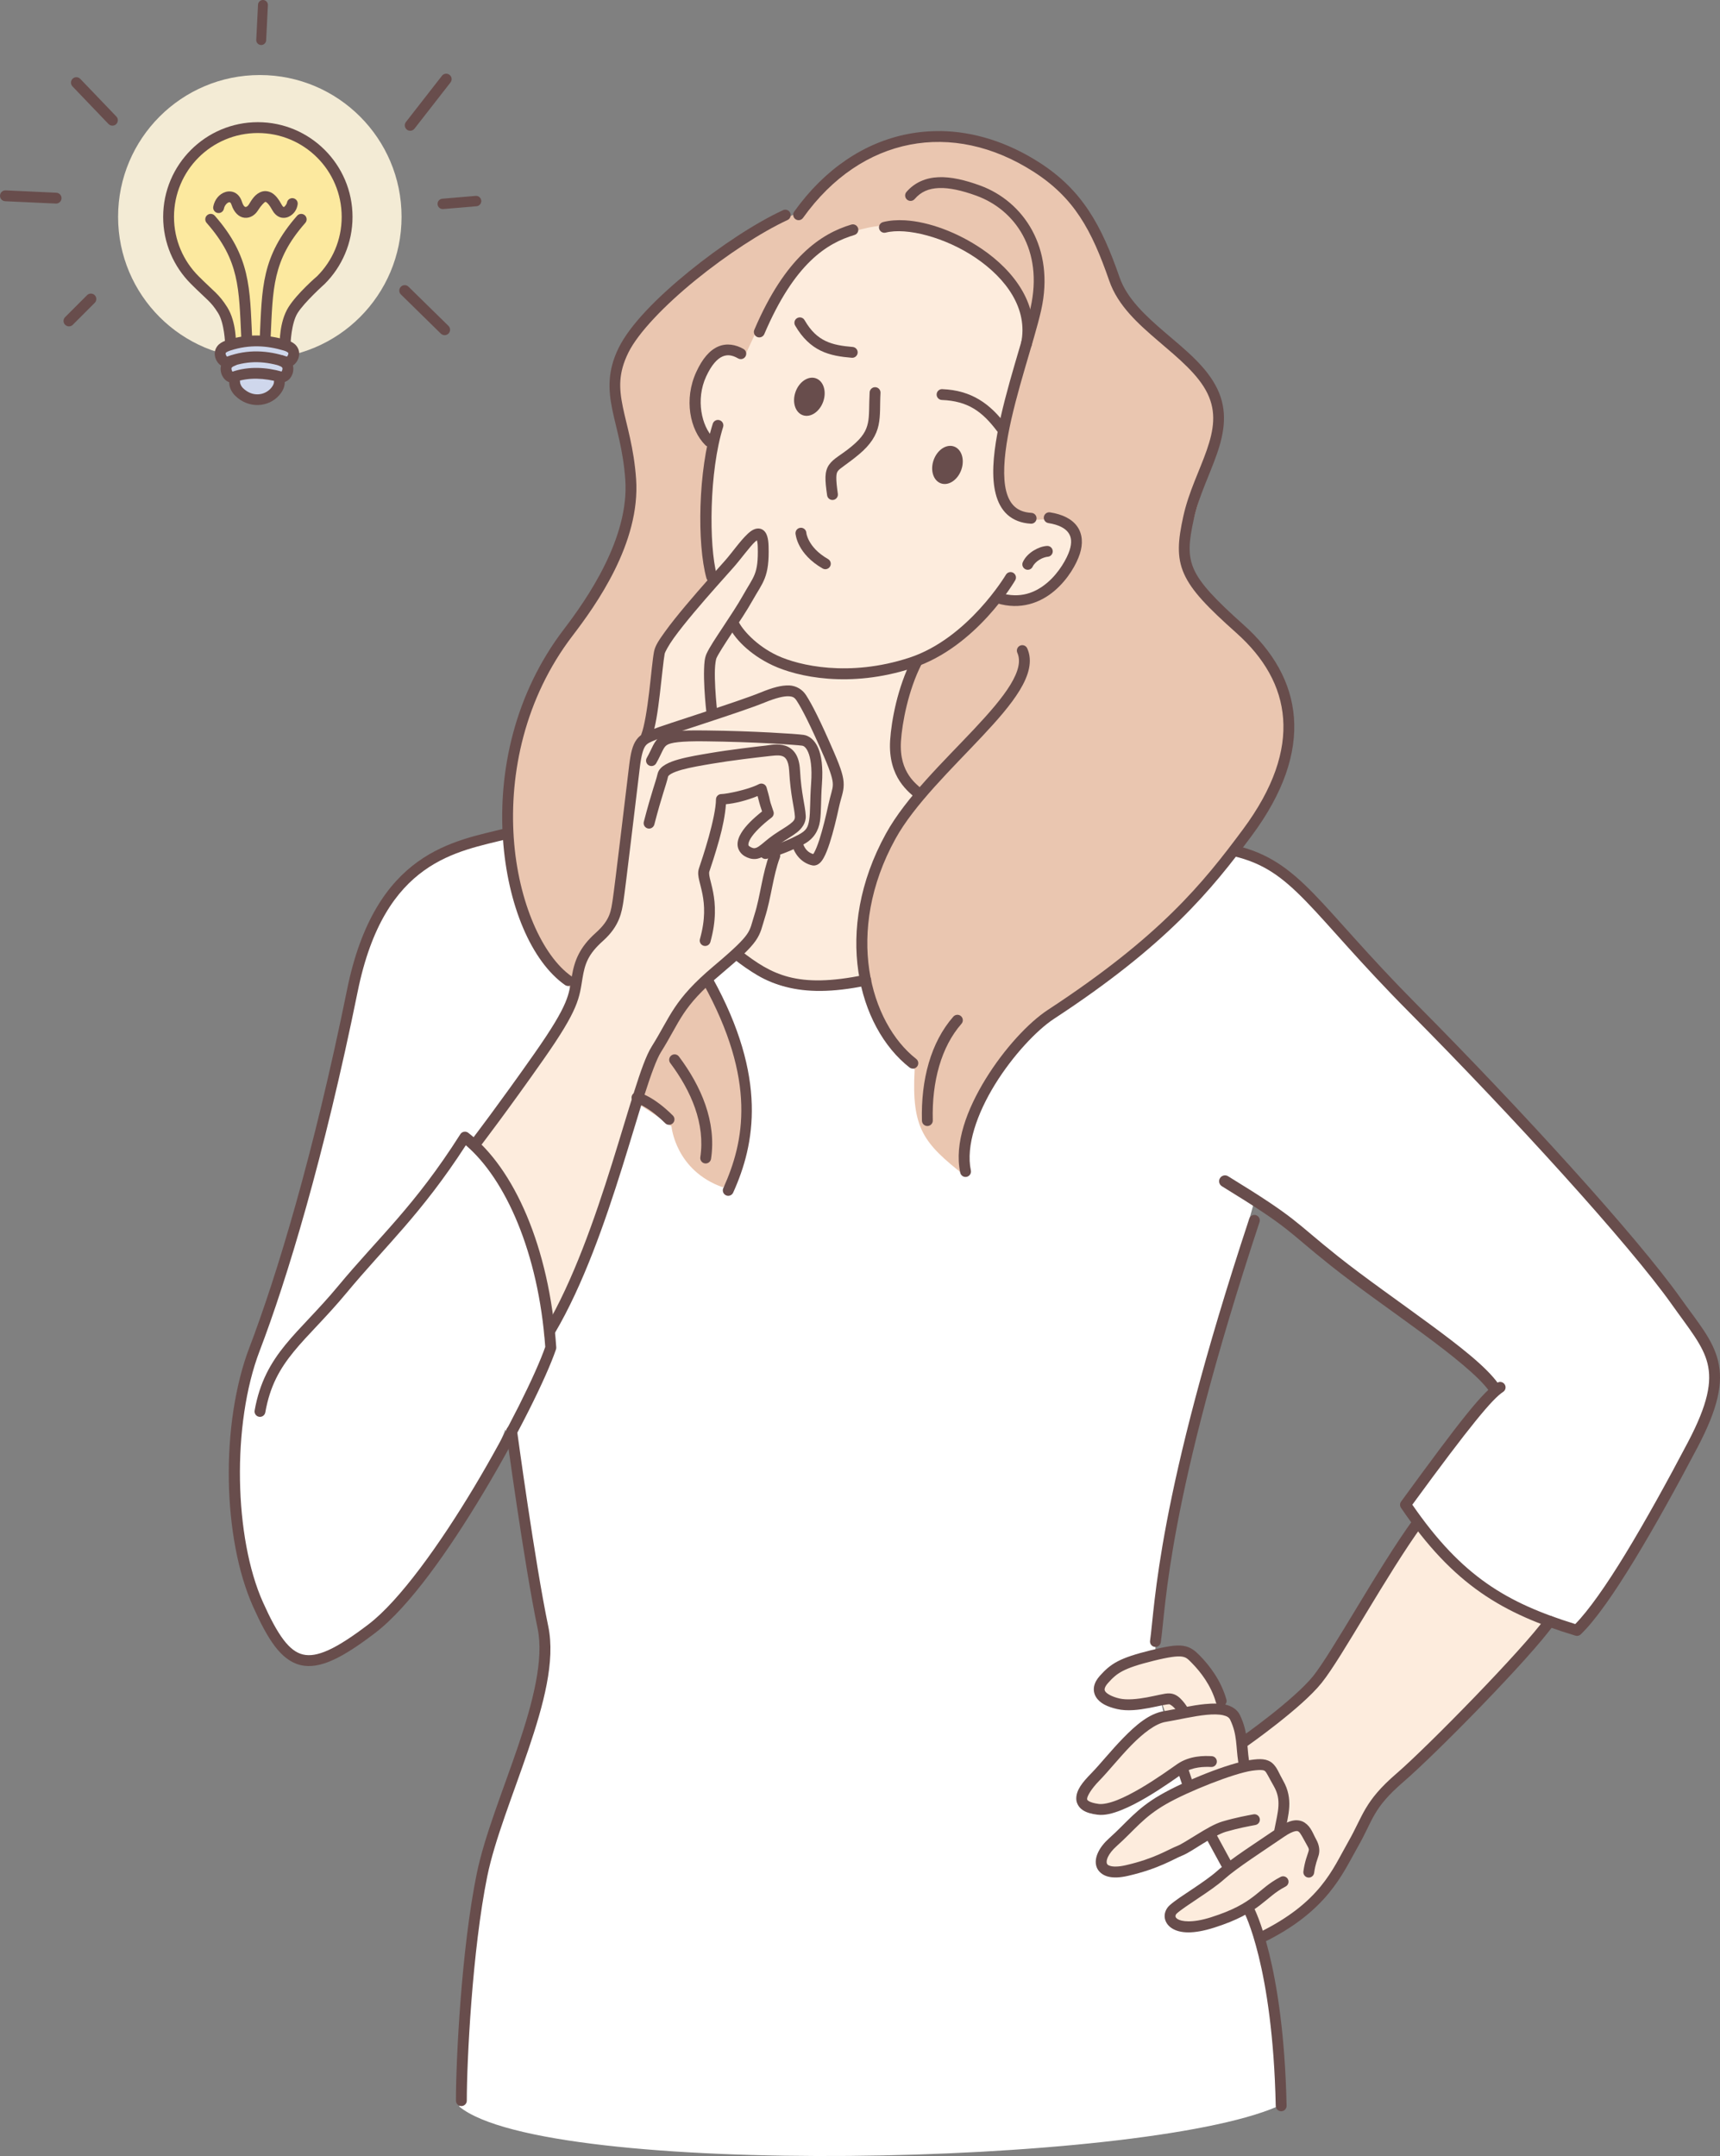 <?xml version="1.0" encoding="UTF-8"?><svg xmlns="http://www.w3.org/2000/svg" viewBox="0 0 1098.22 1376.3"><rect x="0" y="0" width="1098.22" height="1376.3" fill="#808080" stroke="none"/><defs><style>.br{fill:#fce99f;}.bs{fill:#fff;}.bt{fill:#fdecdd;}.bu{fill:#f3ebd5;}.bv{fill:#684d4c;}.bw{fill:#cfd7ec;}.bx{fill:#eac6b0;}</style></defs><g id="a"/><g id="b"><g id="c"><g><path id="d" class="bs" d="M468.98,609.13s22.18,36.21,83.37,16.62c61.19-19.59,233.83-82.91,233.83-82.91,0,0,28.78,4.62,57.94,38.31,29.15,33.69,188.35,194.87,220.82,240.76,32.47,45.89,38.34,66.25,11.85,109.83-26.49,43.58-69.29,110.28-69.29,110.28,0,0-67.27-14.8-111.6-81.39,33.36-41.19,60.29-74.73,60.29-74.73l-155.62-117.91s-62.55,221.82-62.86,280.89c-.32,59.07,29.94,108.84,40.79,129.48,10.86,20.64,38.7,89.18,36.99,166.38-88.05,38.21-466.87,45.79-522.24,0,1.48-62.01,18.56-166.57,28.28-197.07,9.73-30.5,29.83-67.43,27.18-91.61-2.65-24.18-25.97-143.67-25.97-143.67,0,0-28.23,74.53-64.13,107.56-35.91,33.03-68.37,58.25-84.55,25.29-16.17-32.96-29.89-91.82-25.14-140.62,4.75-48.81,35.23-92.16,43.57-133.76,8.35-41.59,35.33-165.26,44.22-180.79,8.88-15.52,36.2-56.05,98.49-59.56,62.29-3.51,133.79,78.63,133.79,78.63h0Z"/><path id="e" class="bx" d="M461.61,757.94s41.24-38.74-7.57-132.62c-48.8-93.88,98.41,3.19,98.41,3.19,0,0,5.67,33.71,31.56,54.19-2.13,37.94,5.85,47.15,31.92,67.71,1.61-31.5,21.44-72.72,47.86-97.27,26.42-24.55,62.09-35.57,105-86.23,42.91-50.67,67.72-82.32,52.11-125.26-15.61-42.94-62.03-54.56-63.62-79.69-1.59-25.13,22.29-75.86,20.2-92-2.1-16.14,1.52-26.96-26.37-47.55-27.89-20.6-36.69-42.12-57.35-84.35-20.66-42.22-83.94-56.8-113.34-50.44-29.4,6.36-58.59,26.75-72.86,48.98-29.79,13.35-79.73,46.59-95.72,63.72-15.98,17.13-23.21,38.76-16.08,72.21,7.13,33.45,7.62,86.01-18.91,114.19-38.97,41.39-94.58,143.66-15.28,240.66,47.04,57.54,17.88,59.86,39.18,73.07,21.29,13.22,28,18.6,28,18.6,0,0,2.42,28.18,32.86,38.9h0Z"/><path id="f" class="bt" d="M990.8,1036.06s-64.69,72.98-77.24,82.29c-12.54,9.31-25.11,19.12-30.5,25.83-5.39,6.71-27.74,48.02-34.29,57.66-6.55,9.65-28.08,27.46-44.48,34.05-7.26-13.43-6.89-19.92-6.89-19.92,0,0-19.34,14.44-34.84,14.06-15.5-.37-16.61-7.44-16.61-7.44,0,0,9.9-6.95,18.81-13.96,8.91-7.01,20.4-15.38,20.4-15.38l-13.19-23.78s-29.63,19.37-48.44,24.32c-18.81,4.95-23.96-1.35-21.16-6.7,2.81-5.35,19.37-23.95,25.12-28.13,5.74-4.18,32.6-18.7,32.6-18.7l-5.79-12.84s-30.36,23.33-41.03,26.24c-10.68,2.9-22.99-.79-23.26-4.81-.27-4.02,14.1-19.24,22.12-28.3,8.02-9.06,18.59-18.98,23.75-21.7,5.16-2.71,9.15-2.49,9.15-2.49l-3.43-10.21-18.17,2.48s-14.03,.21-18.77-4.56c-4.74-4.77-2.43-10.15,2.81-14.36,5.24-4.21,15.79-13.63,39.39-14.81,23.6-1.18,30.71,23.76,30.71,23.76l3.85,11.73s8.6-1.52,11.97,18.7c6.05-.66,24.83-14.13,34.32-22.61,9.49-8.48,20.06-18.4,31.28-39.8,11.22-21.4,45.78-75.04,45.78-75.04,0,0,24.65,42.45,86.01,64.42h0Z"/><path id="g" class="bt" d="M347.07,853.65s5.52-70.82-42.97-124.41c22.98-34.76,54.99-75.87,57.51-82.81,2.51-6.94,8.06-30,11.24-36.19,3.18-6.19,15.7-14.7,18.96-22.3,3.26-7.61,12.31-105.53,14.03-111.1,1.73-5.57,7.38-5.25,7.38-5.25,0,0,3.54-32.1,4.65-43.71,1.17-12.2,25.09-42.14,36.05-56.86-2.74-14.32-6.56-66.05-.26-89.78-9.25-11.85-12.57-28.32-6.05-43.54,6.52-15.21,16.6-18.19,28.25-11.16,6.4-13.1,17.13-40.11,32.16-55.55,15.03-15.44,36.89-26.25,58.18-27.18,21.3-.93,51.06,11.37,63.25,21.26,12.19,9.89,34.26,33.09,25.93,55.28-8.33,22.19-20.44,73.92-18.41,88.19,2.03,14.28,8.57,23.85,17.79,23.66,9.22-.19,19.96-2.42,26.75,2.92,6.78,5.34,9.8,14.71-3.12,30.28-12.91,15.56-16.02,20.34-40.64,17.54-13.58,14.82-22.02,26.38-36.54,32.65-27.13,5.22-45,51.2-14.78,92.06-8.33,7.6-14.98,20.33-22.58,38.92-9.72,23.76-14.36,41.38-9.44,79.89-30.13,6.8-47.12,11.17-82.44-15.6-22.13,15.75-35.59,28.45-42.74,42.21-7.15,13.76-15.71,27.44-24.27,53.87-8.57,26.43-32.47,109.75-57.87,146.72h0Z"/><path id="h" class="bu" d="M256.4,138.4c0,49.98-40.52,90.5-90.5,90.5s-90.5-40.52-90.5-90.5h0c0-49.98,40.52-90.5,90.5-90.5h0c49.98,0,90.5,40.52,90.5,90.5h0Z"/><path id="i" class="br" d="M182.08,219.35s0-13.36,5-21.36c5-8,17.85-19.24,17.85-19.24,10.31-10.31,16.69-24.56,16.69-40.3,0-31.48-25.52-57-57-57s-57,25.52-57,57c0,15.74,6.38,29.99,16.69,40.3,10.28,10.28,12.85,11.24,17.85,19.24,5,8,5,21.36,5,21.36h34.91Z"/><path id="j" class="bw" d="M146.01,220.45c-3,0-5.42,2.34-5.42,5.25s2.42,5.25,5.42,5.25c.32,.93-1.64,4.08-1.67,5.78,0,2.91,2.03,5.25,4.56,5.25,1.72,2.61,1.42,7.64,3.72,10.23,7.37,7.24,17.56,6.07,22.94,0,1.38-3.2,2.89-7.47,3.72-10.23,2.53,0,4.56-2.34,4.56-5.25-.58-1.92-.97-3.9-1.67-5.78,3,0,5.42-2.34,5.42-5.25s-2.42-5.25-5.42-5.25h-36.15Z"/><path id="k" class="bv" d="M525.6,256.43c-2.32,6.49-8.15,10.35-13.02,8.61-4.87-1.74-6.94-8.42-4.62-14.91h0c2.32-6.49,8.15-10.35,13.02-8.61,4.87,1.74,6.94,8.42,4.62,14.91h0Z"/><path id="l" class="bv" d="M613.78,299.94c-2.32,6.5-8.15,10.35-13.02,8.61-4.87-1.74-6.94-8.42-4.62-14.91,2.32-6.5,8.15-10.35,13.02-8.61,4.87,1.74,6.94,8.42,4.62,14.91Z"/><path id="m" class="bv" d="M508.97,203.06c-1.66,.95-2.23,3.07-1.28,4.73,4.65,8.06,10.2,13.11,16.38,16.09,6.19,2.98,12.83,3.93,19.8,4.51,1.91,.16,3.58-1.26,3.74-3.16h0c.16-1.91-1.26-3.58-3.16-3.74h0c-6.7-.56-12.43-1.46-17.37-3.84-4.94-2.38-9.28-6.2-13.38-13.31-.96-1.66-3.07-2.22-4.73-1.27Z"/><path id="n" class="bv" d="M601.64,248.4c-1.91-.07-3.52,1.41-3.6,3.32-.07,1.91,1.41,3.52,3.32,3.6,16.8,.68,25.85,7.4,35.39,20.07,1.15,1.53,3.32,1.84,4.85,.69,1.53-1.15,1.84-3.32,.69-4.85h0c-10.17-13.52-21.97-22.07-40.64-22.82Z"/><path id="o" class="bv" d="M558.93,247.17c-1.91-.11-3.55,1.35-3.66,3.26h0c-.48,8.48-.04,14.59-1.09,19.53-1.06,4.94-3.34,9.11-10.25,14.85-7.16,5.94-11.49,7.58-14.51,11.78-1.52,2.1-2.25,4.76-2.35,7.81-.09,3.05,.31,6.69,1.04,11.79,.27,1.89,2.03,3.21,3.92,2.94h0c1.89-.27,3.2-2.02,2.93-3.92-.71-4.99-1.04-8.39-.97-10.61,.07-2.22,.39-3.06,1.04-3.96,1.3-1.8,5.71-4.18,13.33-10.5,7.68-6.38,11.25-12.4,12.6-18.74,1.36-6.34,.79-12.58,1.24-20.58,.11-1.91-1.35-3.54-3.26-3.65Z"/><path id="p" class="bv" d="M511.14,336.91c-1.91,.13-3.35,1.78-3.22,3.69h0s.31,3.63,2.64,7.98c2.33,4.36,6.74,9.77,14.7,14.32,1.66,.95,3.78,.37,4.73-1.29h0c.95-1.66,.37-3.78-1.28-4.73-6.88-3.94-10.27-8.29-12.03-11.58-1.76-3.29-1.83-5.18-1.83-5.18-.13-1.91-1.78-3.35-3.69-3.22h0Z"/><path id="q" class="bv" d="M543.56,143.36c-19.14,5.72-42.07,20.61-61.94,67.2-.75,1.76,.07,3.79,1.83,4.55h0c1.76,.75,3.8-.07,4.55-1.83h0c19.34-45.35,40.03-58.05,57.56-63.28,1.83-.55,2.87-2.47,2.33-4.31-.55-1.83-2.48-2.88-4.31-2.33h0Z"/><path id="r" class="bv" d="M466.76,220.04c-2.76-.32-5.58,.02-8.29,1.21-5.42,2.38-9.98,7.69-13.89,16.18-8.03,17.44-4.11,36.9,5.81,46.76,1.36,1.35,3.55,1.34,4.9-.02,1.35-1.36,1.34-3.55-.02-4.9-7.16-7.12-11.2-24.17-4.39-38.94,3.51-7.61,7.2-11.35,10.38-12.74,3.18-1.4,6.27-.95,10.02,1.2,1.66,.95,3.78,.38,4.73-1.28h0c.95-1.66,.38-3.78-1.28-4.73h0c-2.5-1.43-5.2-2.41-7.96-2.73Z"/><path id="s" class="bv" d="M459.45,268.23c-1.82-.58-3.77,.43-4.35,2.26-9.45,30.02-10.08,76.77-4.05,98.58,.51,1.84,2.42,2.93,4.26,2.42h0c1.84-.51,2.92-2.42,2.42-4.26-5.27-19.08-4.85-66.62,3.98-94.66,.57-1.82-.44-3.76-2.26-4.34Z"/><path id="t" class="bv" d="M646.99,365.67c-1.65-.97-3.77-.41-4.74,1.24,0,0-24.17,40.71-61.74,52.96-38.36,12.51-70.41,5.02-84.14-1.39-13.89-6.48-22.84-17.18-24.87-21.89-.76-1.75-2.79-2.56-4.55-1.81-1.76,.75-2.57,2.79-1.82,4.55,3.21,7.48,12.92,18.25,28.3,25.43,15.55,7.26,49.02,14.81,89.22,1.7,40.98-13.37,65.57-56.06,65.57-56.06,.96-1.65,.41-3.77-1.25-4.74Z"/><path id="u" class="bv" d="M599.24,113.12c-7.99,.32-15.18,3.28-20.47,9.41-1.25,1.45-1.09,3.64,.36,4.89h0c1.45,1.25,3.63,1.09,4.88-.36,4.05-4.69,8.96-6.76,15.5-7.02,6.55-.26,14.66,1.52,23.96,4.91,24.49,8.94,42.89,34.45,34.53,71.59-4.23,18.8-16.02,51.75-21.25,80.45-2.62,14.35-3.7,27.68-1,38.23,1.35,5.27,3.7,9.92,7.47,13.33,3.77,3.41,8.86,5.41,14.97,5.76,1.91,.11,3.55-1.35,3.65-3.26h0c.11-1.91-1.35-3.55-3.26-3.66-4.87-.27-8.2-1.7-10.71-3.97-2.52-2.27-4.3-5.56-5.41-9.9-2.22-8.69-1.43-21.36,1.11-35.27,5.07-27.8,16.75-60.4,21.2-80.17,9-40-11.41-69.58-38.92-79.63-9.77-3.56-18.62-5.65-26.61-5.33Z"/><path id="v" class="bv" d="M670.46,327.07c-1.89-.3-3.66,.99-3.96,2.88h0c-.3,1.89,.99,3.66,2.88,3.96h0c6.88,1.08,10.86,3.44,12.8,6.18,1.94,2.74,2.34,6.31,.73,11.28-1.58,4.91-6.56,14.09-14.15,20.54-7.59,6.45-17.37,10.47-30.26,6.52-1.83-.56-3.77,.46-4.33,2.29h0c-.56,1.83,.47,3.77,2.3,4.33,15.17,4.64,27.93-.34,36.77-7.86,8.85-7.52,14.2-17.29,16.26-23.7,2.04-6.33,1.73-12.58-1.67-17.39-3.4-4.82-9.38-7.78-17.39-9.04Z"/><path id="w" class="bv" d="M668.47,348.5c-2.79,.19-5.7,1.23-8.47,2.93-2.77,1.7-5.39,4.1-6.91,7.37-.81,1.73-.06,3.79,1.68,4.6,1.73,.81,3.79,.06,4.6-1.68,.75-1.61,2.37-3.23,4.27-4.39,1.9-1.17,4.09-1.84,5.32-1.92,1.91-.13,3.34-1.79,3.21-3.69-.13-1.91-1.78-3.35-3.69-3.22h0Z"/><path id="x" class="bv" d="M577.91,140.64c-5.09-.3-9.85,.05-14.08,1.13-1.85,.47-2.97,2.36-2.5,4.21h0c.47,1.86,2.36,2.98,4.21,2.5h0c13.22-3.39,38.04,2.93,57.51,16.17,19.47,13.24,33.46,32.47,28.94,54.26-.39,1.87,.81,3.71,2.68,4.1h0c1.87,.39,3.71-.81,4.1-2.68h0c5.26-25.37-11.03-47.26-31.83-61.4-15.6-10.61-33.8-17.39-49.06-18.29Z"/><path id="y" class="bv" d="M600.53,83.7c-7.03-.1-14.01,.52-20.87,1.85-27.45,5.32-52.92,22.03-72.57,49.53-1.11,1.56-.75,3.72,.8,4.83h0c1.56,1.11,3.72,.75,4.83-.8h0c18.78-26.29,42.67-41.8,68.25-46.76,25.58-4.96,52.98,.63,78.91,17.24,25.9,16.6,37.06,36.97,48.4,69.71,5.49,15.85,18.53,27.5,31.36,38.46,12.83,10.97,25.5,21.34,31.34,33.42,5.83,12.04,3.95,23.42-.48,36.19-4.43,12.78-11.49,26.53-14.94,42.13-3.36,15.22-4.41,25.98,.49,36.89,4.9,10.91,15.12,21.37,33.41,37.69,17.73,15.82,28.28,33.99,29.82,54.65,1.54,20.66-5.97,44.16-25.55,70.57-25.75,34.71-53.05,68.45-124.62,115.33-12.34,8.08-27.84,24.76-39.73,44.04-11.88,19.28-20.23,41.15-16.27,59.9,.4,1.87,2.23,3.07,4.11,2.67h0c1.87-.4,3.07-2.23,2.67-4.11h0c-3.31-15.65,3.99-36.35,15.38-54.83,11.39-18.48,26.77-34.77,37.63-41.88,72.18-47.28,100.51-82.14,126.39-117.01,20.26-27.3,28.59-52.48,26.9-75.2-1.69-22.72-13.42-42.64-32.11-59.31-18.13-16.18-27.64-26.29-31.71-35.36-4.07-9.07-3.33-17.69-.04-32.55,3.2-14.47,10.06-27.91,14.72-41.36,4.66-13.45,7.03-27.32,.17-41.49-6.84-14.13-20.36-24.79-33.08-35.67-12.72-10.87-24.6-21.87-29.31-35.46-11.52-33.26-23.87-55.76-51.21-73.28-20.41-13.08-42-19.78-63.09-20.07h0Z"/><path id="a`" class="bv" d="M584.18,419.27c-.88,.28-1.6,.9-2.02,1.72-9.09,17.86-13,39.09-13.81,51.58-.77,11.91,2.36,20.45,6.21,26.25,3.85,5.81,8.59,9.27,9.6,10.3,1.34,1.36,3.53,1.39,4.9,.05,1.37-1.34,1.39-3.53,.05-4.9h0c-2.26-2.3-5.65-4.57-8.77-9.27-3.11-4.7-5.75-11.45-5.07-21.97,.75-11.51,4.64-32.32,13.07-48.89,.87-1.7,.19-3.79-1.52-4.66-.82-.41-1.77-.49-2.64-.21Z"/><path id="aa" class="bv" d="M486.56,337.94c-1.84-.94-3.92-.57-5.34,.1-1.43,.66-2.59,1.6-3.78,2.7-4.74,4.39-9.89,11.89-14.4,17-4.69,5.31-15.45,17.16-25.26,28.85-4.91,5.85-9.59,11.67-13.2,16.69-3.61,5.03-6.24,8.77-6.98,12.66-.98,5.18-1.86,15.43-3.13,26.08-1.27,10.65-3.03,21.73-4.98,26.72-.69,1.78,.19,3.79,1.97,4.48,1.78,.69,3.79-.19,4.48-1.97,2.61-6.69,4.11-17.63,5.4-28.41,1.29-10.79,2.28-21.4,3.07-25.61,.15-.8,2.36-5.13,5.8-9.91,3.44-4.78,8.03-10.51,12.87-16.28,9.69-11.55,20.36-23.29,25.15-28.71,4.97-5.62,10.35-13.22,13.92-16.52,.53-.49,.8-.62,1.18-.88,.21,.84,.43,2.03,.49,3.96,.28,9.25-.47,13.9-1.97,17.74-1.5,3.85-4.03,7.3-7.5,13.5-3.26,5.83-8.23,13.32-12.77,20.19-4.54,6.87-8.6,12.91-10.45,17-1.25,2.77-1.45,5.98-1.58,9.85-.13,3.87,0,8.23,.22,12.36,.45,8.27,1.29,15.64,1.29,15.64,.22,1.9,1.94,3.26,3.84,3.05,1.9-.22,3.26-1.94,3.05-3.84,0,0-.82-7.2-1.26-15.22-.22-4.01-.34-8.22-.22-11.76,.12-3.53,.67-6.55,.97-7.23,1.26-2.8,5.37-9.17,9.91-16.03,4.53-6.86,9.55-14.39,13.04-20.62,3.28-5.87,6-9.46,7.91-14.37,1.91-4.92,2.73-10.75,2.44-20.47-.08-2.55-.32-4.58-.86-6.32-.54-1.75-1.47-3.47-3.32-4.41h0Z"/><path id="ab" class="bv" d="M494.41,475.27c-2.17,.14-4.09,.53-5.53,.69-6.46,.71-22.86,2.61-35.53,4.77-6.23,1.06-13.63,2.24-19.87,3.98-3.12,.87-5.95,1.87-8.33,3.21-2.38,1.35-4.6,3.16-5.29,6.09h0c-1.3,5.53-3.78,11.29-8.78,30.59-.48,1.85,.63,3.74,2.48,4.22,1.85,.48,3.74-.63,4.23-2.48h0c4.95-19.09,7.33-24.4,8.82-30.75,0-.03,.41-.77,1.96-1.65,1.55-.88,3.96-1.78,6.78-2.57,5.64-1.57,12.89-2.76,19.16-3.83,12.36-2.1,28.74-4.02,35.12-4.71,3.52-.38,7.33-.99,9.67-.23,1.17,.38,1.99,.91,2.81,2.21s1.57,3.51,1.77,7.11c.89,16.28,3.35,23.6,3.66,29.25,.1,1.87-.6,2.88-3.01,4.77-2.4,1.89-6.26,4.02-10.49,6.92-4.38,3.01-7.44,6.1-9.67,7.53-1.11,.71-1.91,1-2.6,1.04-.69,.05-1.48-.09-2.84-.9-1.05-.63-1.05-.79-1.08-1.44-.04-.65,.31-2.06,1.41-3.88,2.21-3.63,7.13-8.54,13.41-13.33,1.18-.9,1.66-2.47,1.17-3.88-1.97-5.76-2.1-6.28-2.24-7.01-.14-.74-.36-2.14-2.15-8.31-.54-1.84-2.46-2.89-4.3-2.36-.22,.06-.44,.15-.64,.26-6.38,3.36-20.2,6.25-23.96,6.31-1.89,.03-3.42,1.57-3.41,3.47,.01,5.16-2.11,14.9-4.58,23.77-2.47,8.87-5.22,17.06-6.27,20.17-.91,2.69-.42,5.2,.17,7.78,.59,2.58,1.42,5.4,2.07,8.77,1.3,6.76,1.99,15.73-1.63,28.63-.51,1.84,.56,3.75,2.4,4.27,1.84,.51,3.75-.56,4.27-2.4,3.91-13.95,3.2-24.34,1.76-31.81-.72-3.74-1.6-6.75-2.11-9-.51-2.25-.51-3.58-.36-4.02,1.07-3.15,3.85-11.45,6.38-20.54,2.23-8.01,3.81-15.99,4.26-22.6,5.6-.49,13.3-2.35,20.22-5.23,.31,1.22,.97,3.57,1.08,4.14,.14,.75,.95,3.18,1.78,5.69-5.71,4.56-10.5,9.14-13.23,13.63-1.53,2.51-2.56,5.08-2.41,7.86,.15,2.78,1.89,5.49,4.44,7.02,2.24,1.34,4.59,2,6.84,1.86,2.25-.14,4.21-1.04,5.89-2.11,3.37-2.16,6.13-5.1,9.86-7.66,3.88-2.66,7.69-4.71,10.85-7.19,3.16-2.49,5.89-6.06,5.65-10.58-.39-7.14-2.81-13.56-3.67-29.24-.24-4.39-1.16-7.8-2.81-10.42s-4.09-4.32-6.53-5.11c-2.44-.8-4.86-.89-7.03-.75Z"/><path id="ac" class="bv" d="M450.18,466.29c-15.86-.18-22.99,.19-28.01,3.42-2.51,1.61-4.02,3.9-5.22,6.22-1.2,2.32-2.23,4.82-3.99,7.89-.95,1.66-.38,3.78,1.28,4.73h0c1.66,.95,3.78,.38,4.73-1.29h0c1.97-3.45,3.14-6.23,4.13-8.15,.99-1.92,1.64-2.83,2.81-3.57,2.32-1.49,8.55-2.5,24.19-2.32,15.69,.18,30.22,.73,41.34,1.31,11.12,.58,19.12,1.24,20.73,1.47,.74,.1,2.32,.67,3.82,4.11,1.5,3.44,2.66,9.73,1.91,19.95-.79,10.78-.45,18.29-1.2,23.16-.75,4.87-1.81,6.94-6.78,9.61-10.86,5.84-22.02,8.68-22.02,8.68-1.85,.47-2.98,2.35-2.51,4.2,.47,1.85,2.35,2.98,4.2,2.51,0,0,11.83-2.95,23.61-9.29,6.35-3.42,9.41-8.57,10.34-14.67,.93-6.1,.5-13.32,1.26-23.7,.8-10.93-.29-18.24-2.47-23.23-2.18-5-5.72-7.72-9.2-8.21-2.61-.37-10.13-.93-21.33-1.52-11.21-.59-25.83-1.15-41.63-1.32Z"/><path id="ad" class="bv" d="M503.82,437.57c-4.76-.21-10.39,1.29-18.21,4.49-7.33,3-22.82,8.18-37.28,12.94-14.47,4.76-27.67,8.99-32.04,10.77-3.77,1.54-7.28,2.85-9.84,6.36-2.56,3.51-3.74,8.33-4.75,16.61-.99,8.1-3.33,27.71-5.56,46.17-2.23,18.46-4.4,36.04-4.9,39.18-1.12,7.14-1.39,12.93-10.82,21.36-10.55,9.42-13.66,17.99-15.31,27.77-1.06,6.28-1.4,10.34-4.25,17.04-2.85,6.7-8.32,16.12-19.61,32.21-22.67,32.31-39.24,53.96-39.24,53.96-1.16,1.52-.88,3.69,.64,4.86,1.52,1.16,3.69,.87,4.86-.65h0s16.67-21.78,39.41-54.19c11.42-16.27,17.14-26.01,20.31-33.48,3.18-7.47,3.7-12.56,4.71-18.61,1.54-9.17,3.5-15.18,13.09-23.75,10.7-9.56,11.97-18.56,13.06-25.46,.61-3.89,2.69-20.95,4.92-39.41,2.23-18.47,4.57-38.08,5.56-46.15,.96-7.9,2.21-11.62,3.49-13.38,1.28-1.76,3.02-2.46,6.86-4.04,3.25-1.33,17.09-5.84,31.57-10.61,14.49-4.77,29.85-9.88,37.74-13.11,7.4-3.03,12.36-4.11,15.28-3.98,2.92,.13,3.9,.89,5.27,2.99,3.35,5.15,8.77,15.65,17.51,35.9,4.33,10.04,5.51,14.46,5.47,17.59-.04,3.13-1.42,6.12-2.91,13.04-1.42,6.59-3.51,15.34-5.73,22.16-1.11,3.41-2.29,6.35-3.28,8.11-.3,.53-.44,.67-.65,.94-2.94-.91-5.53-2.97-6.87-7.92-.5-1.85-2.41-2.94-4.25-2.44h0c-1.85,.51-2.93,2.41-2.43,4.25,2.03,7.48,7.23,12.11,12.99,13.33,1.94,.41,3.73-.52,4.78-1.48,1.05-.95,1.78-2.05,2.49-3.3,1.41-2.51,2.63-5.72,3.82-9.35,2.37-7.26,4.47-16.15,5.92-22.86,1.38-6.38,3.01-9.59,3.06-14.42,.06-4.83-1.59-10.13-6.03-20.42-8.8-20.4-14.24-31.05-18.06-36.92-2.22-3.41-6.02-5.93-10.77-6.14Z"/><path id="ae" class="bv" d="M495.92,543.02c-1.79-.67-3.79,.24-4.46,2.03-4.82,12.79-5.96,26.95-9.66,38.58-2.01,6.31-2.22,8.97-4.92,12.85-2.7,3.88-8.33,9.41-21.09,20.15-25.99,21.86-27.43,31.88-39.66,51.38-3.58,5.71-7.01,15.58-11.16,28.63-4.15,13.05-8.87,29.14-14.31,46.49-10.88,34.69-24.71,74.43-42.44,104.46-.97,1.65-.43,3.77,1.22,4.74h0c1.65,.97,3.77,.42,4.74-1.23h0c18.28-30.97,32.15-71.06,43.08-105.91,5.47-17.42,10.19-33.53,14.3-46.46,4.11-12.93,7.78-22.84,10.42-27.04,12.66-20.18,12.95-28.47,38.26-49.76,12.88-10.84,18.85-16.52,22.31-21.49,3.46-4.98,3.97-8.83,5.84-14.7,4.05-12.72,5.21-26.75,9.54-38.24,.68-1.79-.23-3.79-2.02-4.46h0Z"/><path id="af" class="bv" d="M499.95,134.18c-17.52,8.09-40.05,22.86-60.09,39.17-20.04,16.3-37.54,33.88-44.84,48.7-7.14,14.48-6.69,26.53-4.13,39.1,2.56,12.58,7.01,25.95,8.36,45.08,2.63,37.3-24.61,76.35-39.19,95.43-31.77,41.57-41.83,91.04-38.94,133.64,2.89,42.6,18.34,78.54,39.65,93.49,1.57,1.1,3.73,.72,4.83-.85s.72-3.73-.85-4.83c-18.2-12.77-33.92-47.12-36.72-88.29-2.8-41.16,6.93-88.94,37.52-128.96,14.79-19.35,43.49-59.23,40.6-100.14-1.41-19.97-6.04-34.02-8.48-45.98-2.43-11.96-2.9-21.57,3.55-34.65,6.28-12.74,23.34-30.4,43-46.38s41.99-30.57,58.63-38.26c1.73-.8,2.49-2.86,1.69-4.59-.8-1.74-2.86-2.5-4.6-1.69h0Z"/><path id="ag" class="bv" d="M450.3,622.98c-1.67,.93-2.28,3.03-1.36,4.71,34.3,62.1,26.36,100.98,12.89,130.76-.79,1.74-.02,3.8,1.72,4.59,1.74,.79,3.8,.02,4.58-1.73h0c14.02-30.99,21.99-73.37-13.13-136.97-.93-1.67-3.03-2.28-4.71-1.36Z"/><path id="ah" class="bv" d="M428.65,673.75c-1.53,1.15-1.84,3.32-.69,4.85,13.5,18.04,22.39,38.92,19.19,60.13-.28,1.89,1.02,3.66,2.91,3.94,1.89,.28,3.66-1.02,3.94-2.91,3.58-23.73-6.33-46.39-20.5-65.32-1.15-1.53-3.32-1.84-4.85-.69Z"/><path id="ai" class="bv" d="M407.47,697.28c-1.86-.42-3.72,.75-4.14,2.62-.42,1.87,.75,3.72,2.62,4.14,0,0,1.49,.29,4.81,2.1,3.32,1.81,8.16,5.09,13.97,10.87,1.35,1.35,3.55,1.35,4.9,0h0c1.35-1.36,1.35-3.55,0-4.91h0c-6.26-6.23-11.65-9.91-15.54-12.04-3.9-2.13-6.6-2.78-6.6-2.78Z"/><path id="aj" class="bv" d="M651.33,412.14c-1.75,.78-2.53,2.82-1.76,4.57h0c2.32,5.21,.73,11.89-4.39,20.32-5.12,8.43-13.55,18.1-23.2,28.37-19.3,20.54-43.47,43.46-56.29,66.7-34.1,61.81-17.88,123.58,15.03,149.33,1.51,1.18,3.68,.91,4.86-.6h0c1.18-1.51,.92-3.69-.59-4.87h0c-29.5-23.08-45.93-81.24-13.23-140.52,11.95-21.67,35.77-44.55,55.27-65.3,9.75-10.38,18.43-20.23,24.07-29.52,5.64-9.28,8.46-18.5,4.8-26.72-.78-1.75-2.82-2.54-4.57-1.76Z"/><path id="ak" class="bv" d="M611.08,647.8c-.92,.06-1.77,.48-2.38,1.17-14.39,16.4-20.75,40.3-20.04,66.45,.05,1.91,1.64,3.42,3.55,3.37h0c1.91-.05,3.42-1.64,3.37-3.55h0c-.67-24.92,5.47-47.06,18.32-61.7,1.26-1.44,1.12-3.63-.32-4.89h0c-.69-.61-1.6-.91-2.51-.85h0Z"/><path id="al" class="bv" d="M473.1,606.94c-1.51-1.17-3.69-.89-4.86,.61-1.17,1.51-.9,3.68,.61,4.86,19.92,15.46,40,25.94,84.64,16.67,1.87-.39,3.08-2.22,2.69-4.1h0c-.39-1.88-2.22-3.08-4.1-2.69h0c-43.3,9-59.54-.27-78.98-15.35Z"/><path id="am" class="bv" d="M322.75,528.77c-15.95,4.05-36.86,7.56-56.02,21.33-19.16,13.77-36.23,37.77-45.12,81.59-21.4,105.43-45.17,183.47-62.28,228.22-18.82,49.23-17.2,122.24,2.25,165.66,4.77,10.64,9.15,19.04,13.91,25.31,4.76,6.27,10.06,10.51,16.37,12.02,6.31,1.51,13.19,.22,20.89-3.3,7.7-3.52,16.41-9.28,26.87-17.27,21.65-16.54,47.08-52.78,69.06-89.46,21.98-36.68,40.16-73.46,46.31-91.46,.15-.43,.21-.9,.18-1.36-4.47-64.21-26.99-114.36-56.2-136.93-1.52-1.17-3.69-.89-4.86,.63-.06,.08-.13,.17-.18,.26-29.33,46.18-52.07,65.66-78.08,97-12.76,15.38-24.28,25.99-33.63,37.43-9.35,11.45-16.43,23.84-19.64,41.95-.34,1.88,.92,3.68,2.8,4.02h0c1.88,.33,3.68-.92,4.01-2.81,3.01-16.95,9.28-27.88,18.18-38.78,8.9-10.9,20.53-21.65,33.6-37.4,24.94-30.05,47.7-50.23,76.26-94.34,25.27,21.6,46.37,68.43,50.71,128.71-5.88,16.94-23.81,53.44-45.42,89.5-21.79,36.36-47.54,72.4-67.33,87.52-10.26,7.84-18.66,13.33-25.54,16.47-6.88,3.14-12.06,3.91-16.41,2.87-4.34-1.04-8.28-3.95-12.47-9.47-4.18-5.52-8.44-13.54-13.11-23.97-18.3-40.85-20.03-113.42-2.09-160.34,17.31-45.26,41.12-123.57,62.59-229.32,8.65-42.62,24.71-64.64,42.38-77.34,17.67-12.7,37.29-16.09,53.67-20.24,1.85-.47,2.98-2.36,2.5-4.21h0c-.47-1.85-2.35-2.97-4.2-2.51Z"/><path id="an" class="bv" d="M788.81,539.68c-1.86-.44-3.73,.72-4.16,2.58h0c-.44,1.86,.72,3.73,2.58,4.16h0c19.38,4.54,31.15,13.05,46.54,28.83,15.38,15.78,34.02,38.71,66.01,70.92,65.98,66.43,140.53,148.25,167.65,186.5,11.16,15.74,19.95,26,22.82,37.72,2.86,11.72,.34,25.85-12.6,50.43-13.09,24.87-26.98,50.03-39.82,71.11-12.29,20.17-23.58,36.19-32.03,44.79-43.7-13.53-72.36-30.32-104.03-76.19,37.25-50.98,51.27-67.68,57.96-72,1.6-1.04,2.06-3.18,1.02-4.79h0c-1.04-1.61-3.18-2.07-4.79-1.03-9.4,6.08-22.42,22.42-61.36,75.82-.86,1.18-.89,2.78-.06,3.99,33.51,49.37,64.93,67.52,111.36,81.61,1.2,.37,2.51,.05,3.41-.82,9.62-9.27,21.47-26.49,34.44-47.76,12.96-21.28,26.9-46.54,40.04-71.48,13.29-25.23,16.59-41.39,13.2-55.3-3.4-13.91-12.94-24.62-23.9-40.08-27.87-39.32-102.23-120.79-168.37-187.38-31.78-31.99-50.21-54.7-65.97-70.88-15.77-16.17-29.22-25.89-49.92-30.74h0Z"/><path id="ao" class="bv" d="M781.28,750.4c-.97,.23-1.81,.84-2.33,1.69-1.08,1.77-.53,4.08,1.24,5.16h0c45,27.59,40.47,27.58,69.39,50.59,17.54,13.95,39.52,29.22,58.81,43.42,19.29,14.21,35.98,27.66,42.21,36.45,1.2,1.69,3.54,2.1,5.23,.9,1.69-1.2,2.09-3.54,.9-5.23h0c-7.67-10.83-24.46-23.86-43.88-38.16-19.41-14.3-41.35-29.55-58.59-43.26-28.63-22.78-24.95-23.41-70.14-51.11-.85-.52-1.87-.69-2.84-.45Z"/><path id="ap" class="bv" d="M904.82,968.28c-.91,.14-1.72,.64-2.26,1.39-11.57,15.93-24.49,37.15-36.11,56.36-11.63,19.21-22.09,36.54-27.99,43.89-5.89,7.32-17.39,17.18-27.31,24.99-9.92,7.81-18.28,13.68-18.28,13.68-1.57,1.1-1.94,3.26-.85,4.83,1.1,1.57,3.26,1.94,4.83,.85,0,0,8.5-5.96,18.58-13.9,10.08-7.94,21.72-17.74,28.43-26.09,6.69-8.33,16.91-25.45,28.53-44.65,11.62-19.19,24.5-40.33,35.78-55.88,1.12-1.55,.78-3.71-.77-4.83-.74-.54-1.67-.77-2.58-.62Z"/><path id="aq" class="bv" d="M755.47,1050.61c-4.73-.66-10.53,.33-20.55,2.81-10.01,2.48-16.37,4.55-21.24,7.08-4.87,2.53-8.1,5.56-11.41,9.25-1.88,2.1-3.19,4.29-3.68,6.67-.5,2.38-.03,4.93,1.24,6.94,2.52,4.02,7.26,6.18,13.39,7.61,6.62,1.54,13.99,.53,20.35-.65,3.18-.59,6.11-1.25,8.45-1.73,2.34-.48,4.29-.71,4.51-.69,.45,.03,2.21,1.09,3.55,2.64,1.33,1.55,2.23,3.1,2.23,3.1,.94,1.67,3.06,2.25,4.72,1.31h0c1.66-.94,2.25-3.06,1.31-4.72h0s-1.17-2.08-3.01-4.21c-1.84-2.13-4.37-4.8-8.41-5.03-2.02-.11-3.86,.32-6.3,.82-2.44,.5-5.3,1.15-8.32,1.71-6.04,1.12-12.77,1.82-17.52,.72-5.24-1.22-8.27-3.24-9.08-4.54-.41-.65-.49-1.06-.33-1.84,.16-.79,.74-1.99,2.07-3.47,3.1-3.46,5.42-5.63,9.45-7.73,4.03-2.1,9.92-4.09,19.71-6.51,9.78-2.42,15.09-3.07,17.94-2.67,2.85,.4,3.87,1.44,6.65,4.3,5.45,5.58,12.06,14.05,15.19,24.97,.53,1.84,2.44,2.9,4.28,2.38,1.84-.52,2.91-2.44,2.39-4.28h0c-3.57-12.49-10.97-21.84-16.89-27.91-2.9-2.97-5.94-5.66-10.66-6.32h0Z"/><path id="ar" class="bv" d="M769.79,1087.75c-9.07,.86-19.17,3.33-26.79,4.61-9.37,1.57-17.84,8.93-25.72,16.99-7.88,8.07-15.08,17.12-20.42,22.57-5.79,5.91-9.74,10.76-9.66,16.39,.04,2.81,1.7,5.58,4.14,7.18,2.43,1.6,5.51,2.44,9.41,2.93,4.67,.59,9.7-.77,15.04-2.87,5.34-2.1,10.95-5.06,16.29-8.21,10.68-6.28,20.39-13.39,23.6-15.58,5.66-3.87,13.39-4.04,17.63-3.8,1.91,.11,3.54-1.35,3.65-3.26,.11-1.91-1.35-3.55-3.26-3.65-4.75-.27-14.04-.4-21.92,4.99-3.56,2.44-12.91,9.28-23.21,15.34-5.15,3.03-10.51,5.84-15.31,7.74-4.81,1.89-9.09,2.76-11.64,2.44-3.31-.42-5.47-1.18-6.48-1.84-1.01-.66-.99-.8-1.01-1.5-.02-1.39,2.31-5.95,7.68-11.43,5.82-5.94,12.89-14.86,20.42-22.58,7.53-7.72,15.59-13.95,21.9-15,8.05-1.35,18.01-3.76,26.3-4.55,4.15-.4,7.86-.35,10.48,.25,2.62,.6,3.88,1.48,4.56,2.91,4.56,9.51,3.6,16.78,5.14,26.88,.29,1.89,2.05,3.19,3.95,2.9h0c1.89-.29,3.19-2.06,2.9-3.95h0c-1.39-9.1-.45-17.75-5.75-28.82-1.78-3.72-5.42-5.8-9.26-6.68-3.84-.88-8.14-.81-12.68-.38h0Z"/><path id="as" class="bv" d="M806.48,1123.06c-2.27-.24-4.78-.04-8.06,.43-13.92,1.98-42.03,13.34-57.56,22.31-15.51,8.96-21.33,17.54-32.66,27.66-3.17,2.84-5.55,5.84-7.01,8.9-1.46,3.06-2.08,6.31-1.04,9.36,1.05,3.05,3.88,5.34,7.34,6.21,3.46,.88,7.64,.7,12.8-.49,19.72-4.53,29.46-10.92,34.24-12.78,3.69-1.43,8.36-4.63,13.63-7.86,5.27-3.24,10.95-6.43,14.49-7.46,8.47-2.46,14.84-3.56,18.96-4.35,1.88-.36,3.11-2.17,2.75-4.05-.36-1.88-2.17-3.11-4.05-2.75-3.98,.76-10.76,1.93-19.59,4.5-5.11,1.49-10.81,4.91-16.18,8.21-5.37,3.3-10.57,6.56-12.51,7.31-6.49,2.52-14.45,8.15-33.28,12.47-4.48,1.03-7.69,1-9.54,.53-1.85-.47-2.24-1.02-2.49-1.74-.25-.72-.22-2.16,.73-4.14,.95-1.98,2.75-4.38,5.38-6.72,11.87-10.61,17-18.44,31.5-26.82,14.49-8.37,43.75-19.84,55.07-21.44,3.03-.43,5.11-.53,6.36-.4,1.25,.13,1.57,.33,2.05,.75,.95,.85,2.4,4.05,5.48,9.44,2.63,4.59,3.22,8.53,2.97,12.93-.25,4.39-1.47,9.21-2.55,14.79-.36,1.88,.86,3.69,2.74,4.06,1.88,.36,3.7-.86,4.06-2.74h0c1.03-5.32,2.37-10.38,2.67-15.72,.3-5.34-.57-10.99-3.88-16.75-2.84-4.97-3.78-8.41-6.88-11.17-1.55-1.38-3.67-2.23-5.93-2.46h0Z"/><path id="at" class="bv" d="M825.49,1162.2c-2.83,.57-5.8,2.04-9.4,4.51-13.47,9.2-30.03,19.68-38.95,27.65-3.92,3.5-9.96,7.65-15.73,11.51-5.77,3.86-11.2,7.35-14.53,10.33-2.12,1.89-3.41,4.59-3.25,7.42,.16,2.82,1.86,5.53,4.52,7.25,5.31,3.43,13.95,3.83,27.15-.37,14.9-4.73,23.06-9.64,29.1-14.23s9.74-8.53,16.46-12c1.7-.88,2.37-2.97,1.49-4.66-.88-1.7-2.97-2.37-4.67-1.49-7.69,3.96-11.91,8.4-17.48,12.63-5.57,4.23-12.71,8.62-27,13.16-12.17,3.87-18.97,2.64-21.29,1.14-1.16-.75-1.34-1.33-1.36-1.83-.03-.5,.17-1.15,.95-1.85,2.47-2.21,7.95-5.86,13.76-9.74,5.81-3.88,12-8.06,16.51-12.1,7.95-7.11,24.63-17.8,38.24-27.1,3.17-2.16,5.47-3.15,6.87-3.44,1.4-.28,1.78-.1,2.36,.3,1.15,.79,2.76,4.14,4.99,8.08,1.82,3.21,1.63,3.16,1.07,5.1-.57,1.95-2.18,5.58-3.08,12.15-.26,1.89,1.06,3.64,2.95,3.91h0c1.89,.26,3.64-1.06,3.91-2.96h0c.8-5.86,2.03-8.32,2.86-11.18,.83-2.86,.59-6.42-1.69-10.45-1.87-3.3-3.08-7.63-7.11-10.38-2.02-1.38-4.81-1.94-7.64-1.36h0Z"/><path id="au" class="bv" d="M988.88,1031.52c-.9,.15-1.71,.66-2.24,1.41-13.65,19.29-75.22,82.18-95.06,99.27-20.71,17.84-21.2,26.88-30.75,43.55-10.03,17.48-17.52,38.75-57.63,58.24-1.72,.84-2.44,2.91-1.6,4.63,.83,1.72,2.91,2.44,4.63,1.6h0c41.64-20.24,51.05-44.35,60.61-61.03,10.03-17.5,9.35-24.59,29.26-41.74,20.78-17.9,81.05-79.13,96.19-100.52,1.1-1.56,.73-3.72-.83-4.83-.75-.53-1.68-.74-2.58-.59Z"/><path id="av" class="bv" d="M164.63,77.99c-33.35,0-60.45,27.11-60.45,60.46,0,16.67,6.77,31.81,17.71,42.75,5.2,5.2,8.49,8.08,10.92,10.49,2.43,2.41,4.05,4.32,6.44,8.14,4.08,6.53,4.47,19.52,4.47,19.52,0,1.91,1.55,3.46,3.46,3.46,1.91,0,3.46-1.55,3.46-3.46,0,0,.4-13.73-5.52-23.2-2.61-4.17-4.78-6.74-7.45-9.39-2.67-2.64-5.82-5.39-10.89-10.46-9.69-9.69-15.68-23.05-15.68-37.85,0-29.61,23.92-53.53,53.53-53.53s53.54,23.92,53.54,53.53c0,14.8-5.98,28.15-15.67,37.84-.29,.24-12.77,10.94-18.35,19.86-5.92,9.47-5.53,23.2-5.53,23.2,0,1.91,1.55,3.46,3.47,3.46h0c1.91,0,3.46-1.55,3.46-3.46,0,0,.39-12.99,4.47-19.52,4.36-6.97,17.19-18.47,17.19-18.47,.06-.05,.11-.1,.17-.16,10.94-10.94,17.71-26.07,17.71-42.75,0-33.35-27.11-60.46-60.46-60.46Z"/><path id="aw" class="bv" d="M164.84,214.17c-6.38-.12-13.02,.75-19.91,2.98-1.63,.53-3.36,1.2-4.93,2.51-1.57,1.31-2.89,3.56-2.89,6.03s.95,4.71,2.58,6.47c1.64,1.76,4.63,3.09,7.51,2.03,11.77-4.37,22.76-3.58,33.87,.05,2.86,.93,5.75-.36,7.38-2.11,1.64-1.74,2.58-3.96,2.58-6.44s-1.28-4.7-2.86-6.04c-1.58-1.33-3.35-2.03-5.06-2.53-5.81-1.71-11.92-2.83-18.3-2.95Zm-.1,6.91c5.65,.11,11.11,1.11,16.44,2.69,1.18,.35,2.11,.83,2.53,1.18,.41,.35,.41,.31,.41,.75s-.34,1.31-.7,1.7c-.36,.39-.18,.25-.18,.25-12.15-3.97-25.06-4.92-38.43,.05,.06-.02,.35,.14-.02-.25-.37-.4-.73-1.33-.73-1.75s-.04-.35,.39-.71c.43-.36,1.41-.84,2.64-1.24,6.15-2,12-2.78,17.66-2.66Z"/><path id="ax" class="bv" d="M180.47,226.88c-1.79-.66-3.78,.26-4.44,2.06-.66,1.8,.26,3.78,2.06,4.44,.92,.34,1.61,.75,1.91,1.06,.31,.31,.37,.36,.37,.94s-.33,1.47-.6,1.8c-.27,.34,.13,.02,.46,.11-9.98-2.87-21.47-3.59-31.8-.03-.28-.35-.64-1.3-.64-1.88s.06-.62,.37-.92c.31-.31,1.01-.73,1.95-1.08,1.79-.67,2.7-2.67,2.03-4.46h0c-.68-1.8-2.67-2.7-4.46-2.03h0c-1.43,.54-3.01,1.28-4.39,2.65-1.38,1.37-2.42,3.52-2.42,5.85s.74,4.44,2.15,6.2c.7,.88,1.61,1.69,2.84,2.2,1.23,.51,2.83,.62,4.23,.1,8.58-3.15,19.08-2.56,28.23,.07,2.76,.79,5.44-.69,6.84-2.43,1.4-1.74,2.14-3.85,2.14-6.15s-1.03-4.47-2.41-5.85c-1.38-1.37-2.97-2.12-4.43-2.66Z"/><path id="ay" class="bv" d="M149.79,240.38c-1.91,0-3.47,1.55-3.47,3.46h0c0,4.28,2.28,7.23,3.87,8.79,8.64,8.5,21.29,7.35,27.95-.18,1.17-1.33,3.7-4.28,3.7-8.61,0-1.91-1.55-3.47-3.46-3.47h0c-1.91,0-3.46,1.55-3.46,3.47h0c0,1.49-1.05,2.99-1.95,4.01-4.08,4.6-11.82,5.82-17.91-.18-.65-.64-1.79-2.29-1.79-3.84,0-1.91-1.55-3.47-3.46-3.47h0Z"/><path id="b`" class="bv" d="M134.76,136.54c-.92-.06-1.82,.25-2.51,.85-1.44,1.26-1.59,3.45-.33,4.89h0c10.7,12.17,15.73,22.52,18.42,33.83,2.69,11.32,2.96,23.74,3.72,39.54,.09,1.91,1.71,3.39,3.63,3.29h0c1.91-.09,3.38-1.71,3.29-3.62-.75-15.7-.97-28.52-3.9-40.83-2.93-12.31-8.66-23.95-19.95-36.79-.61-.69-1.47-1.11-2.38-1.17Z"/><path id="ba" class="bv" d="M192.1,136.54c-.92,.06-1.78,.48-2.38,1.17-11.3,12.84-17.02,24.48-19.95,36.79-2.93,12.31-3.15,25.13-3.9,40.83-.09,1.91,1.39,3.53,3.29,3.62,1.91,.09,3.53-1.39,3.62-3.29,.75-15.8,1.03-28.23,3.73-39.54,2.69-11.32,7.71-21.66,18.41-33.82,1.27-1.43,1.13-3.62-.3-4.89h0c-.69-.61-1.59-.92-2.5-.86Z"/><path id="bb" class="bv" d="M167.32,122.29c-4.38,1.32-6.48,5.08-8.49,8.34-.72,1.16-1.67,1.53-2.02,1.49-.35-.03-1.34-.26-2.38-3.47-.78-2.42-2.24-4.42-4.23-5.52-1.99-1.1-4.31-1.16-6.27-.55-3.91,1.23-6.87,4.74-7.76,9.3-.36,1.88,.86,3.69,2.74,4.06,1.88,.37,3.7-.86,4.07-2.73h0c.43-2.22,2.07-3.72,3.03-4.02,.48-.15,.66-.1,.85,0,.19,.1,.6,.41,.99,1.6,1.52,4.71,4.6,7.87,8.3,8.23s6.8-1.87,8.58-4.74c1.84-2.98,4.06-5.19,4.61-5.35,.28-.08,.17-.22,.9,.31,.73,.53,2,1.95,3.44,4.6,1.2,2.21,2.78,3.89,4.79,4.72,2.01,.83,4.24,.57,5.89-.22,3.32-1.58,5.23-4.54,5.7-7.91,.26-1.89-1.06-3.64-2.95-3.91-1.89-.26-3.64,1.06-3.91,2.95-.1,.71-1.26,2.35-1.82,2.61-.28,.13-.18,.11-.29,.06-.11-.04-.64-.33-1.32-1.6-1.72-3.18-3.41-5.43-5.47-6.92-2.07-1.49-4.79-1.99-6.98-1.33h0Z"/><path id="bc" class="bv" d="M168.05,0c-1.74-.09-3.22,1.26-3.31,3l-1.12,22.43c-.09,1.74,1.26,3.22,3,3.31,1.74,.09,3.22-1.26,3.31-3l1.12-22.43c.09-1.74-1.26-3.22-3-3.31Z"/><path id="bd" class="bv" d="M48.85,49.28c-.92-.02-1.81,.33-2.47,.97-1.38,1.32-1.43,3.52-.1,4.9l22.99,24c1.32,1.38,3.52,1.43,4.9,.11h0c1.38-1.33,1.43-3.52,.1-4.9l-23-24c-.64-.66-1.51-1.05-2.43-1.07Z"/><path id="be" class="bv" d="M284.48,47.07c-.91,.11-1.74,.58-2.3,1.31l-23,29.5c-1.17,1.51-.91,3.68,.6,4.86,1.51,1.18,3.68,.91,4.86-.6h0l23-29.5c1.17-1.51,.9-3.68-.61-4.86-.72-.57-1.64-.82-2.55-.71Z"/><path id="bf" class="bv" d="M3.62,121.53c-1.91-.09-3.53,1.39-3.62,3.3H0c-.09,1.91,1.38,3.53,3.29,3.62l32.36,1.5c1.91,.09,3.53-1.39,3.62-3.3h0c.09-1.91-1.39-3.53-3.3-3.62h0l-32.35-1.5Z"/><path id="bg" class="bv" d="M55.58,188.43l-14,14c-1.35,1.35-1.36,3.54,0,4.9h0c1.35,1.36,3.55,1.36,4.9,0l14-14c1.35-1.35,1.35-3.54,0-4.9-1.35-1.35-3.54-1.35-4.9,0Z"/><path id="bh" class="bv" d="M303.7,125.05l-21.29,1.8c-1.82,.15-3.18,1.76-3.02,3.58h0c.15,1.82,1.76,3.18,3.58,3.02h0l21.3-1.8c1.82-.16,3.17-1.76,3.01-3.58-.15-1.82-1.76-3.18-3.58-3.02h0Z"/><path id="bi" class="bv" d="M260.83,183.02c-1.37-1.34-3.56-1.32-4.9,.05-1.34,1.36-1.32,3.56,.05,4.9l25.5,25c1.37,1.34,3.56,1.32,4.9-.05,1.34-1.37,1.32-3.56-.05-4.9l-25.5-25Z"/><g id="bj" transform="matrix(0.791,-0.334,0.33,0.787,30.439,54.5)"><path id="bk" class="bv" d="M908.12,81.29c-3.64,1.89-7.07,4.18-10.21,6.76-12.53,10.35-20.9,26.61-16.05,43.19,1,3.41,4.58,5.35,8,4.34,3.42-1.01,5.39-4.6,4.4-8.01-3.08-10.55,2.21-21.64,11.85-29.61,9.65-7.96,22.94-11.69,33.22-8.13,12.05,4.18,19.42,10.01,23.22,16.44,3.8,6.43,4.49,13.81,1.73,22.83-.97,3.18-4.08,6.95-8.93,11.25-4.85,4.3-11.16,9.02-17.29,14.85-12.26,11.67-23.65,28.96-19.71,55.01,.53,3.52,3.82,5.93,7.35,5.38,3.53-.55,5.96-3.84,5.42-7.36h0c-3.31-21.91,5-33.41,15.83-43.72,5.41-5.15,11.49-9.71,16.94-14.53,5.45-4.83,10.55-10.01,12.74-17.17,3.57-11.67,2.81-23.38-2.94-33.12-5.75-9.74-16.03-17.17-30.06-22.04-11.85-4.11-24.6-2.02-35.51,3.64Z"/><path id="bl" class="bv" d="M937.6,251c-1.28,5.1-6.82,8.24-12.39,7.01h0c-5.56-1.22-9.04-6.34-7.76-11.44,1.28-5.1,6.82-8.24,12.39-7.01,5.56,1.22,9.04,6.34,7.76,11.44h0Z"/></g><path id="bm" class="bv" d="M754.09,1126.19c-1.81,.61-2.79,2.57-2.18,4.39l2.58,7.66c.61,1.81,2.57,2.79,4.38,2.19h0c1.81-.61,2.79-2.58,2.18-4.39h0l-2.58-7.66c-.61-1.81-2.57-2.79-4.39-2.18Z"/><path id="bn" class="bv" d="M771.23,1168.24c-1.68,.91-2.31,3.01-1.4,4.69,0,0,5.45,10.08,10,18.36,.92,1.68,3.02,2.29,4.7,1.37h0c1.68-.92,2.29-3.03,1.36-4.71h0c-4.53-8.25-9.97-18.32-9.97-18.32-.91-1.68-3.01-2.31-4.7-1.4h0Z"/><path id="bo" class="bv" d="M795.84,1216.18c-1.69,.9-2.32,3-1.42,4.69h0s4.41,8.15,9.24,27.86c4.83,19.71,9.94,50.71,10.9,95.6,.04,1.91,1.62,3.43,3.54,3.39h0c1.91-.04,3.43-1.62,3.39-3.53-.97-45.35-6.14-76.87-11.1-97.11-4.96-20.24-9.87-29.48-9.87-29.48-.9-1.68-3-2.32-4.68-1.42Z"/><path id="bp" class="bv" d="M802.02,775.73c-1.81-.6-3.77,.39-4.37,2.2-29.61,89.59-44.63,151.25-52.65,193.41-8.03,42.16-9.1,65.06-10.68,76.04-.27,1.89,1.04,3.65,2.93,3.92h0c1.89,.27,3.65-1.04,3.92-2.93h0c1.71-11.86,2.66-33.92,10.62-75.74,7.96-41.82,22.89-103.17,52.42-192.52,.6-1.82-.38-3.78-2.2-4.38h0Z"/><path id="bq" class="bv" d="M326.21,910.17c-1.9,.25-3.23,2-2.97,3.89,0,0,11.29,83.69,20.04,125.56,4.05,19.41-2.91,46.72-12.47,74.96-9.56,28.24-21.51,57.38-26.46,81.69-9.78,48.03-13.24,118.73-13.23,144.69,0,1.91,1.55,3.46,3.46,3.46,1.91,0,3.47-1.55,3.47-3.46h0c0-25.33,3.51-96.28,13.09-143.31,4.73-23.22,16.58-52.33,26.24-80.85,9.65-28.52,17.31-56.46,12.69-78.6-8.61-41.23-19.95-125.07-19.95-125.07-.26-1.89-2-3.22-3.89-2.97Z"/></g></g></g></svg>